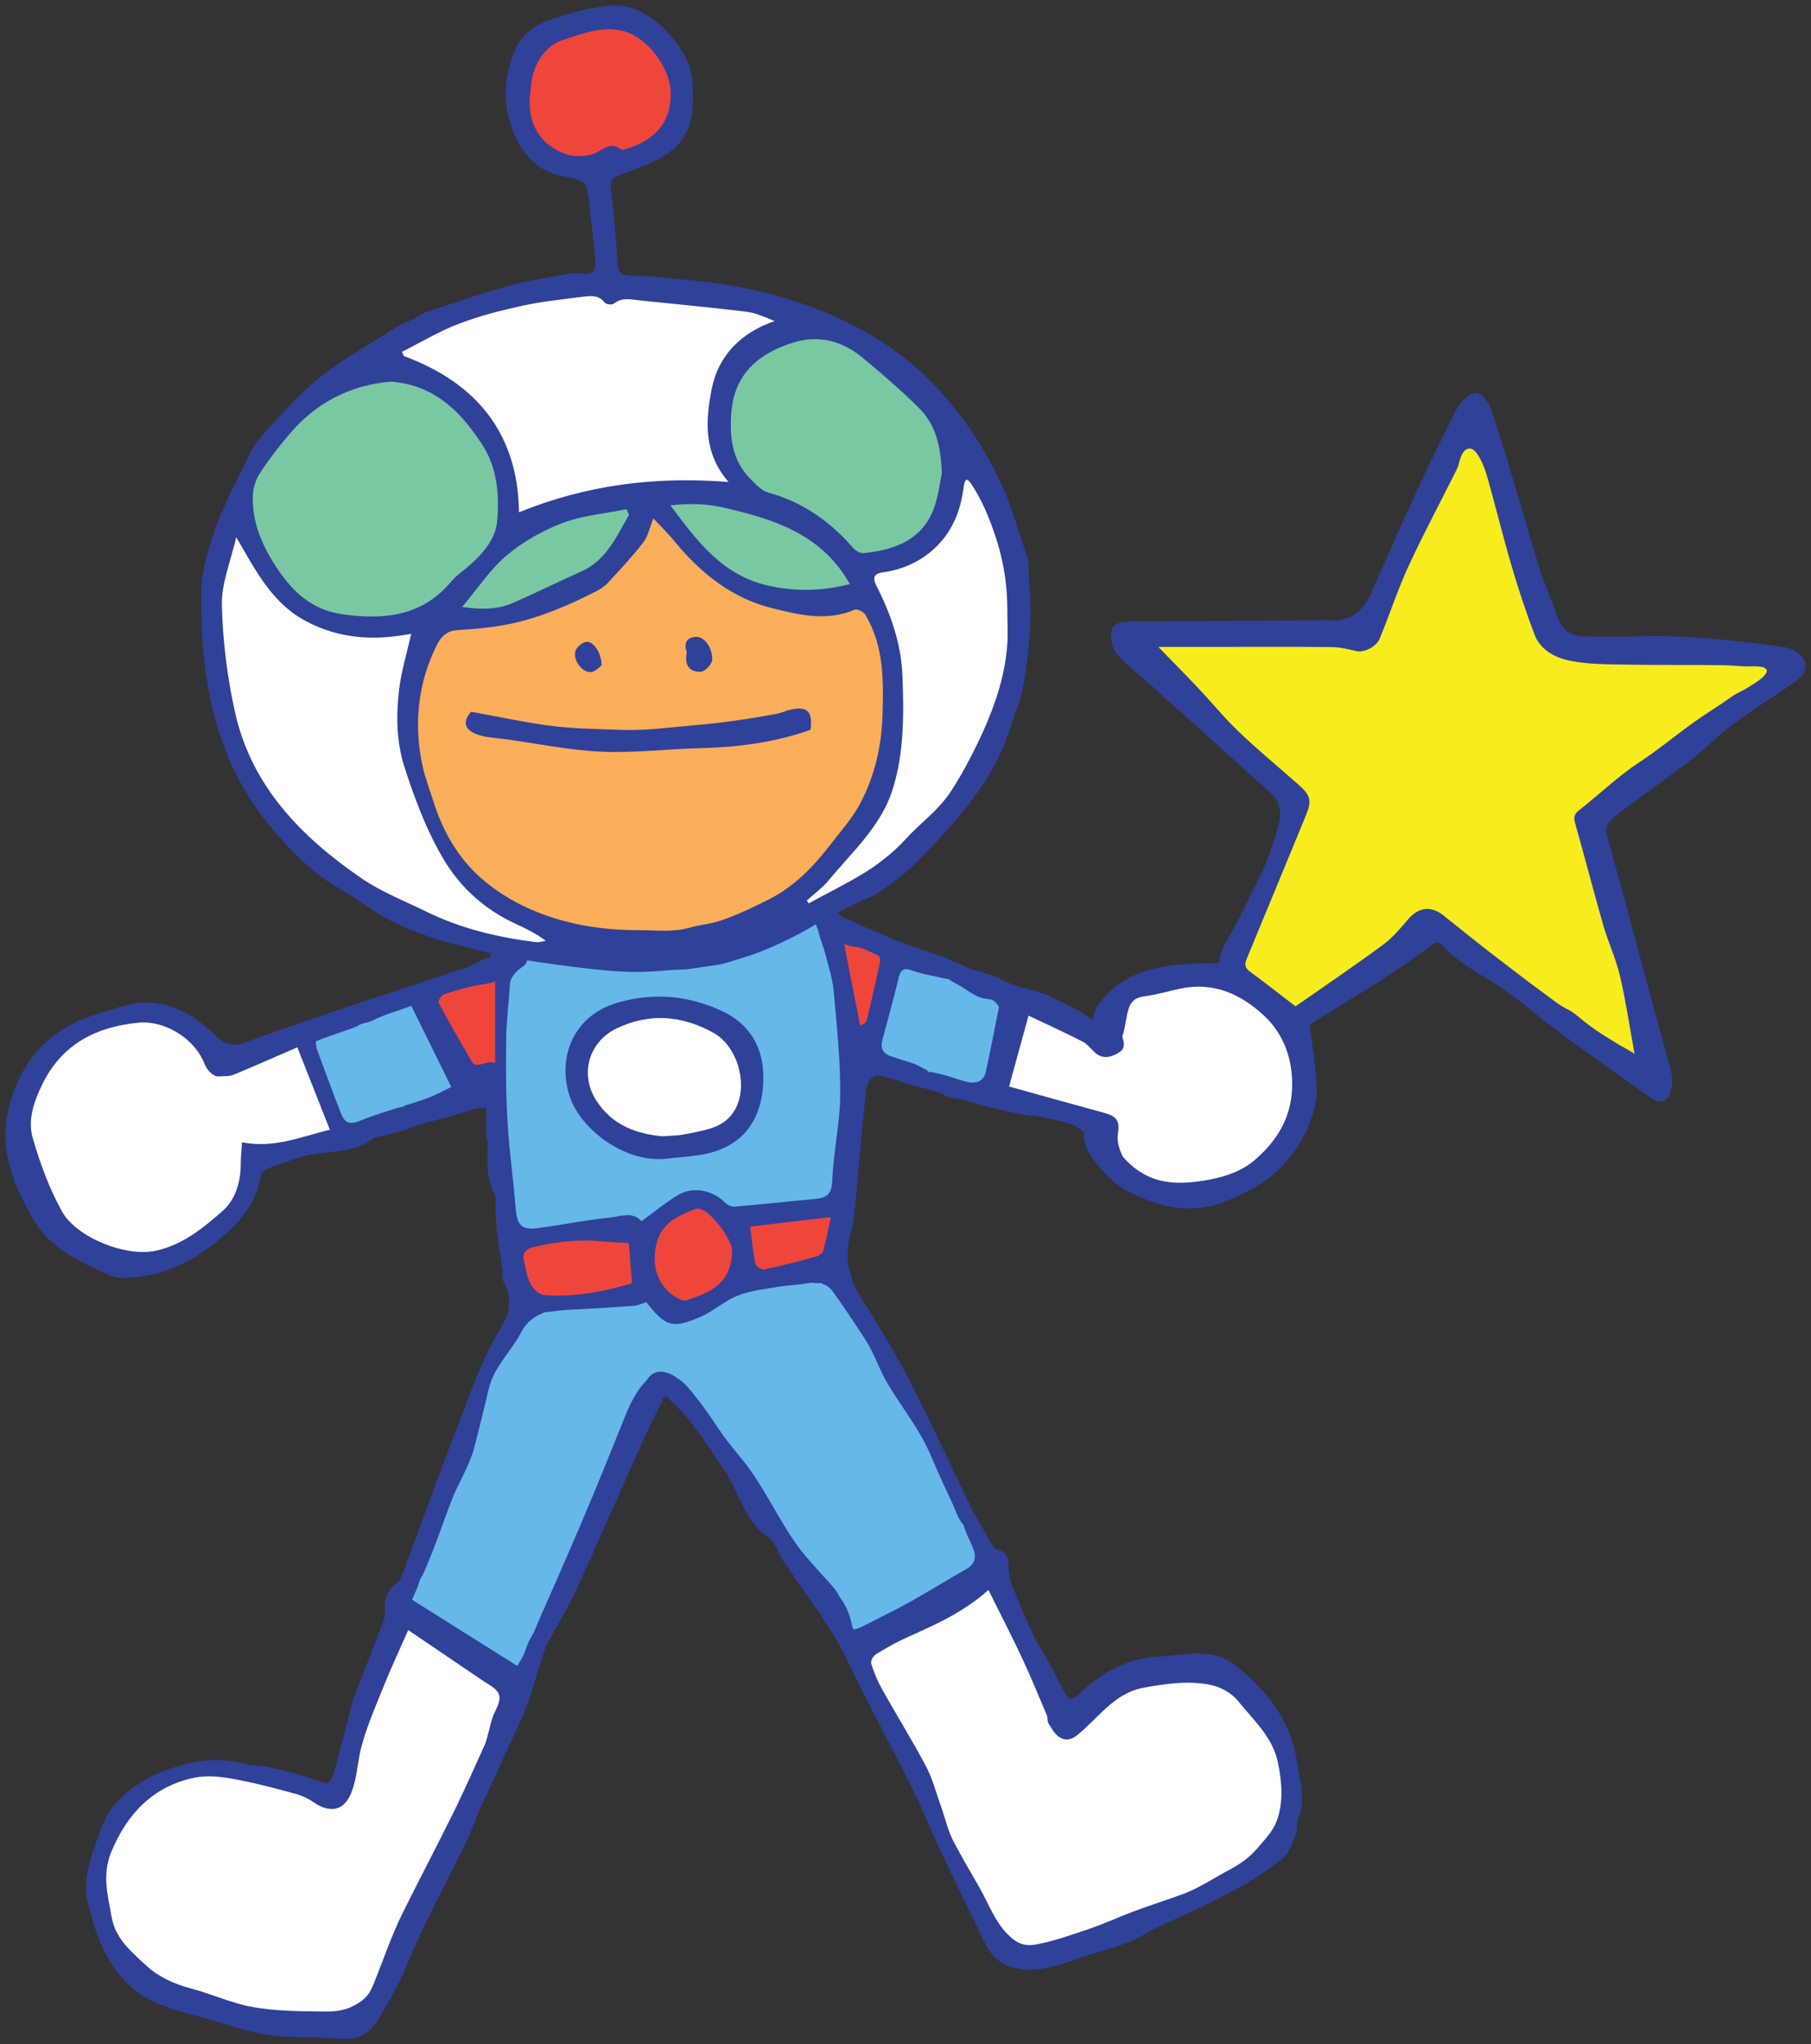 <svg xmlns="http://www.w3.org/2000/svg" xmlns:xlink="http://www.w3.org/1999/xlink" version="1.1" width="168.643" height="190.327" viewBox="-0.205 -0.317 168.643 190.327">
  <rect x="-0.205" y="-0.317" width="168.643" height="190.327" fill="#333333" stroke="none"/>
  <!-- Exported by Scratch - http://scratch.mit.edu/ -->
  <g id="space">
    <g id="jez-d">
      <g id="jez-puppet-star">
        <g id="Layer_3">
          <g id="Group">
            <g id="Shape">
              <path id="ID0.26220739632844925" fill="#65B8E7" stroke="none" stroke-width="1" d="M 46.9 89.344 L 46.3 94.988 L 46.3 106.626 L 48 118.641 L 48.251 121.861 L 60.4 128.902 L 62.7 129.157 L 63.55 129.157 L 77.1 118.413 L 78.55 112.869 L 79.35 100.034 L 77.314 86.048 L 76.097 84.429 L 70.5 86.398 L 63.7 87.946 L 54.2 88.346 L 47.65 88.295 L 46.9 89.344 "/>
              <path id="ID0.26665428234264255" fill="#EF463C" stroke="none" stroke-width="1" d="M 77.75 111.67 L 69.2 113.119 L 66.8 112.395 L 64.65 111.67 L 61.363 112.819 L 59.4 114.268 L 47.6 115.017 L 48.1 121.06 L 60.4 120.011 C 60.4 120.011 61.508 121.31 61.854 121.41 C 62.2 121.51 64.65 121.31 64.8 121.41 C 64.95 121.51 69.2 119.262 69.2 119.262 L 74.6 118.641 L 77.314 117.963 L 77.75 111.67 Z "/>
              <path id="ID0.5047541819512844" fill="#30419A" stroke="none" stroke-width="1" d="M 61.763 129.694 C 61.796 129.687 61.83 129.685 61.867 129.689 C 62.102 129.712 62.407 129.932 62.627 130.024 C 62.878 130.128 63.702 130.482 63.925 130.183 C 64.036 130.033 63.951 129.547 63.895 129.379 C 63.794 129.071 63.544 128.86 63.347 128.615 C 63.047 128.243 62.834 127.904 62.395 127.69 C 62.024 127.508 61.583 127.357 61.163 127.392 C 60.157 127.475 59.608 128.7 59.67 129.581 C 59.692 129.893 59.931 130.946 60.382 130.926 C 60.675 130.913 61.131 130.283 61.325 130.069 C 61.454 129.927 61.578 129.733 61.763 129.694 Z "/>
              <path id="ID0.7239518607966602" fill="#FFFFFF" stroke="none" stroke-width="1" d="M 65.05 94.339 L 60.75 93.839 L 56.8 94.339 C 56.8 94.339 54.25 97.036 54.25 97.086 C 54.25 97.136 53.65 101.221 53.65 101.221 L 56.1 104.378 L 60.15 105.82 L 64.2 106.226 L 67.9 104.969 L 69.764 102.63 L 69.764 99.484 L 68.65 96.637 L 65.05 94.339 Z "/>
              <path id="ID0.15256989654153585" fill="#30419A" stroke="none" stroke-width="1" d="M 67.109 93.851 C 63.917 92.334 60.631 92.072 57.304 93.032 C 53.041 94.262 51.583 98.408 52.945 102.027 C 53.96 104.724 57.708 107.832 61.616 107.585 C 63.073 107.399 64.572 107.371 65.978 106.997 C 69.508 106.058 70.955 103.24 70.874 99.735 C 70.817 97.217 69.642 95.055 67.109 93.851 Z M 68.444 102.568 C 67.979 103.695 67.105 104.388 65.98 104.736 C 65.12 105.001 64.225 105.167 63.337 105.326 C 62.821 105.418 62.286 105.413 61.487 105.471 C 59.129 105.262 56.812 104.476 55.315 102.129 C 53.761 99.69 54.609 96.68 57.221 95.427 C 60.273 93.962 63.302 94.223 66.205 95.821 C 68.368 97.014 69.388 100.28 68.444 102.568 Z "/>
            </g>
            <path id="Shape" fill="#30419A" stroke="none" stroke-width="1" d="M 79.93 95.115 C 79.838 94.244 79.74 93.373 79.638 92.499 C 79.541 91.671 79.445 90.843 79.349 90.015 C 79.3 89.596 79.251 89.176 79.202 88.757 C 79.186 88.616 79.155 87.577 79.06 87.536 C 79.073 87.542 79.085 87.547 79.097 87.552 C 78.918 87.032 78.739 86.513 78.56 85.992 C 78.467 85.721 78.403 85.391 78.266 85.139 C 78.188 84.996 78.088 84.949 77.987 84.827 C 77.807 84.608 77.782 84.294 77.501 84.143 C 77.161 83.961 76.648 84.088 76.338 84.255 C 75.686 84.609 75.575 85.37 75.863 85.982 C 76.007 86.288 76.053 86.61 76.148 86.935 C 76.288 87.419 76.493 87.882 76.616 88.371 C 76.918 89.562 77.318 90.75 77.429 91.962 C 77.721 95.175 78.057 98.401 78.037 101.618 C 78.021 104.294 77.39 106.962 77.295 109.644 C 77.246 111.005 76.634 111.223 75.581 111.319 C 73.119 111.544 70.661 111.819 68.197 112.022 C 67.892 112.046 67.484 111.826 67.253 111.592 C 66.148 110.48 64.297 110.115 62.918 110.947 C 61.778 111.635 60.744 112.499 59.521 113.388 C 58.745 112.429 57.562 112.947 56.536 113.047 C 54.296 113.267 52.081 113.732 49.847 114.025 C 48.359 114.219 47.942 113.729 47.818 112.202 C 47.6 109.506 47.214 106.822 47.055 104.123 C 46.903 101.547 46.897 98.959 46.933 96.378 C 46.956 94.677 47.181 92.979 47.285 91.277 C 47.314 90.808 47.656 90.379 47.976 90.063 C 48.302 89.74 48.799 89.592 48.875 89.115 C 48.9 88.962 48.88 88.717 48.833 88.568 C 48.686 88.093 48.218 87.72 47.766 87.571 C 47.392 87.447 46.751 87.409 46.38 87.6 C 46.082 87.753 45.809 88.051 45.627 88.326 C 45.409 88.657 45.464 88.962 45.388 89.329 C 45.33 89.61 45.319 89.897 45.281 90.181 C 45.208 90.724 45.139 91.274 45.124 91.822 C 45.112 92.3 44.979 92.728 44.999 93.214 C 45.086 95.268 45.392 97.311 45.154 99.364 C 45.094 99.886 45.125 100.422 45.106 100.947 C 45.078 101.715 45.082 102.492 45.075 103.26 C 45.071 103.661 45.075 104.063 45.075 104.464 C 45.075 104.741 45.022 105.025 45.053 105.301 C 45.075 105.505 45.17 105.671 45.191 105.874 C 45.251 106.435 45.179 107.027 45.179 107.589 C 45.178 108.714 45.289 109.853 45.861 110.848 C 46.059 111.192 45.91 111.733 45.933 112.182 C 45.97 112.897 45.981 113.618 46.069 114.328 C 46.217 115.519 46.424 116.701 46.588 117.89 C 46.639 118.26 46.495 118.719 46.667 118.999 C 46.946 119.454 47.135 119.961 47.195 120.492 C 47.233 120.83 47.138 121.205 47.392 121.472 C 47.769 121.867 48.536 121.958 49.054 121.959 C 50.344 121.963 51.588 121.672 52.88 121.615 C 54.867 121.528 56.853 121.394 58.837 121.25 C 59.2 121.223 59.551 121.049 59.983 120.92 C 61.802 123.223 62.416 123.428 65.108 122.242 C 66.298 121.718 67.306 120.764 68.509 120.295 C 69.703 119.83 71.033 119.697 72.314 119.476 C 73.112 119.338 73.927 119.329 74.726 119.2 C 75.072 119.145 75.308 119.072 75.655 119.123 C 76.039 119.179 76.422 119.163 76.808 119.162 C 77.394 119.161 77.882 119.01 78.355 118.629 C 78.667 118.378 78.874 118.194 78.823 117.819 C 78.684 116.789 78.683 115.798 78.943 114.776 C 79.155 113.942 79.315 113.086 79.399 112.23 C 79.442 111.778 79.486 111.325 79.527 110.873 C 79.717 108.818 79.89 106.761 80.086 104.705 C 80.183 103.678 80.303 102.652 80.399 101.625 C 80.434 101.258 80.327 100.919 80.316 100.55 C 80.301 100.053 80.274 99.556 80.256 99.059 C 80.234 98.438 80.195 97.84 80.139 97.223 C 80.073 96.519 80.003 95.817 79.93 95.115 Z M 50.468 120.258 C 50.011 120.224 49.445 119.677 49.205 119.223 C 48.862 118.576 48.761 117.798 48.58 117.07 C 48.409 116.382 48.763 115.952 49.384 115.807 C 51.497 115.311 53.634 115.039 55.814 115.251 C 56.704 115.338 57.601 115.363 58.341 115.408 C 58.457 116.787 58.554 117.924 58.657 119.148 C 55.992 119.943 53.27 120.465 50.468 120.258 Z M 63.677 120.747 C 63.42 120.827 63.026 120.626 62.75 120.463 C 61.01 119.438 60.425 117.429 60.931 115.455 C 61.438 113.476 62.965 112.872 64.549 112.232 C 64.702 112.17 64.925 112.216 65.097 112.271 C 66.098 112.591 67.993 115.147 67.977 116.133 C 67.897 119.015 66.253 119.949 63.677 120.747 Z M 76.463 116.106 C 76.4 116.336 76.08 116.59 75.83 116.658 C 74.209 117.1 72.58 117.526 70.935 117.87 C 70.703 117.92 70.177 117.537 70.123 117.283 C 69.908 116.266 69.824 115.221 69.654 113.879 C 72.122 113.589 74.616 113.295 77.162 112.997 C 76.933 114.055 76.738 115.093 76.463 116.106 Z "/>
          </g>
          <g id="Group">
            <path id="Shape" fill="#EF463C" stroke="none" stroke-width="1" d="M 80.404 97.761 L 82.815 88.583 L 78.263 86.865 L 80.404 97.761 "/>
            <path id="Shape" fill="#65B8E7" stroke="none" stroke-width="1" d="M 83.849 88.354 L 81.049 98.386 C 81.049 98.386 83.65 99.685 83.849 99.685 C 84.049 99.685 86.599 100.034 86.599 100.034 L 88.452 99.985 L 89.899 98.686 L 90.893 96.588 L 91.349 93.84 L 90.893 91.893 L 88.499 89.847 L 83.849 88.354 Z "/>
            <path id="Shape" fill="#30419A" stroke="none" stroke-width="1" d="M 81.571 88.641 C 81.701 88.705 81.784 89.056 81.744 89.244 C 81.486 90.446 81.22 91.647 80.942 92.845 C 80.826 93.344 80.714 93.845 80.588 94.342 C 80.519 94.614 80.462 94.868 80.206 95.018 C 79.953 95.166 79.637 95.171 79.376 95.319 C 79.138 95.455 78.941 95.651 78.789 95.879 C 78.155 96.83 78.225 98.22 78.499 99.279 C 78.659 99.898 79.379 101.702 80.348 101.1 C 80.528 100.987 80.534 100.765 80.613 100.588 C 80.897 99.952 81.331 99.714 82.011 99.885 C 82.444 99.994 82.874 100.127 83.302 100.242 C 83.72 100.355 84.088 100.595 84.516 100.655 C 85.154 100.746 86.423 101.453 86.891 100.625 C 87.041 100.36 87.055 99.889 86.83 99.659 C 86.558 99.382 86.153 99.342 85.82 99.174 C 85.475 99 85.183 98.797 84.804 98.68 C 84.126 98.471 83.45 98.259 82.778 98.031 C 81.998 97.766 81.753 97.259 81.974 96.454 C 82.511 94.507 83.032 92.556 83.511 90.594 C 83.662 89.975 84.017 89.785 84.611 89.995 C 85.367 90.263 86.139 90.458 86.93 90.593 C 87.362 90.666 87.847 90.858 88.287 90.818 C 88.985 90.754 88.993 89.978 88.701 89.499 C 88.252 88.759 87.104 88.637 86.363 88.355 C 85.178 87.904 83.957 87.541 82.789 87.053 C 81.847 86.66 80.913 86.244 79.982 85.825 C 79.503 85.608 79.02 85.4 78.545 85.174 C 78.064 84.945 77.874 84.936 77.525 85.398 C 77.253 85.757 77.257 86.199 77.447 86.609 C 77.755 87.274 78.434 87.656 79.133 87.789 C 79.542 87.867 79.851 87.873 80.243 88.041 C 80.691 88.232 81.136 88.428 81.571 88.641 Z "/>
          </g>
          <g id="Group">
            <path id="Shape" fill="#EF463C" stroke="none" stroke-width="1" d="M 45.316 89.851 L 39.075 92.034 L 44.033 100.538 L 45.9 100.038 L 45.9 89.851 L 45.316 89.851 "/>
            <path id="Shape" fill="#65B8E7" stroke="none" stroke-width="1" d="M 38.299 92.317 L 43.168 101.588 L 41.749 102.637 L 39.569 103.509 L 37.75 103.735 L 36.071 103.059 L 34.449 102.286 C 34.449 102.286 33.049 99.14 33.049 98.99 C 33.049 98.84 32.499 97.282 32.499 96.862 C 32.499 96.443 32.799 94.595 32.799 94.595 L 38.299 92.317 Z "/>
            <path id="Shape" fill="#30419A" stroke="none" stroke-width="1" d="M 44.453 98.796 C 44.167 98.839 43.912 98.813 43.773 98.578 C 42.692 96.747 41.636 94.901 40.634 93.027 C 40.561 92.89 40.909 92.338 41.155 92.253 C 41.899 91.999 42.654 91.778 43.416 91.583 C 44.022 91.428 44.595 91.359 45.204 91.254 C 46.191 91.084 47.137 90.513 47.123 89.403 C 47.117 88.818 46.847 88.746 46.317 88.75 C 45.722 88.756 45.161 88.816 44.633 89.084 C 44.156 89.327 43.696 89.598 43.187 89.77 C 41.23 90.433 39.266 91.078 37.303 91.725 C 36.321 92.048 35.34 92.372 34.359 92.698 C 33.947 92.836 33.48 92.927 33.084 93.092 C 32.802 93.209 32.529 93.505 32.333 93.734 C 32.137 93.963 31.864 94.344 32.115 94.631 C 32.606 95.194 33.92 94.984 34.472 94.701 C 35.601 94.125 36.909 93.775 38.097 93.331 C 39.374 95.921 40.559 98.324 41.821 100.885 C 41.002 101.266 40.234 101.708 39.412 101.992 C 38.852 102.186 38.288 102.367 37.724 102.544 C 37.265 102.688 36.81 102.776 36.436 103.088 C 35.966 103.48 35.248 104.419 36.095 104.828 C 36.377 104.963 36.765 104.976 37.071 104.975 C 37.483 104.973 37.691 104.818 38.05 104.671 C 39.19 104.206 40.49 103.974 41.674 103.631 C 42.374 103.428 43.066 103.231 43.745 102.98 C 44.378 102.746 45.134 102.895 45.796 102.68 C 46.283 102.521 46.399 102.019 46.355 101.562 C 46.332 101.319 46.212 101.126 46.161 100.907 C 46.091 100.606 46.311 100.364 46.325 100.063 C 46.354 99.475 46.341 98.748 45.643 98.582 C 45.36 98.515 44.873 98.731 44.453 98.796 Z "/>
          </g>
          <g id="Group">
            <path id="Shape" fill="#65B8E7" stroke="none" stroke-width="1" d="M 32.015 104.978 L 27.897 96.347 L 29.956 95.199 L 32.287 94.772 L 34.612 95.199 C 34.612 95.199 36.475 98.219 36.525 98.369 C 36.575 98.518 37.37 100.854 37.42 101.066 C 37.471 101.278 37.42 103.351 37.42 103.351 L 34.648 104.687 L 32.015 104.978 Z "/>
            <path id="Shape" fill="#FFFFFF" stroke="none" stroke-width="1" d="M 27.625 96.097 L 22.475 97.87 C 22.475 97.87 21.025 97.941 20.95 98.031 C 20.875 98.12 19 96.696 19 96.696 L 14.875 94.324 L 11.65 94.324 C 11.65 94.324 6.825 96.237 6.725 96.18 C 6.626 96.123 3 100.218 3 100.218 L 1.7 106.811 L 4.275 112.83 L 8.65 116.451 L 13.325 117 L 18.175 115.477 L 22.075 111.931 L 23.575 107.685 L 31.525 105.338 L 28.275 96.247 L 27.625 96.097 Z "/>
            <path id="Shape" fill="#30419A" stroke="none" stroke-width="1" d="M 33.226 104.06 C 32.2 104.473 31.824 104.045 31.535 103.313 C 30.754 101.333 30.031 99.331 29.296 97.334 C 29.223 97.135 29.231 96.906 29.197 96.661 C 29.184 96.569 31.631 95.751 31.868 95.662 C 32.293 95.504 32.789 95.384 33.175 95.148 C 33.482 94.959 33.805 94.924 34.129 94.766 C 34.472 94.599 34.687 94.394 34.699 93.996 C 34.71 93.636 34.536 93.187 34.169 93.122 C 34.137 93.117 34.105 93.112 34.072 93.109 C 33.116 92.995 32.219 93.419 31.333 93.716 C 30.36 94.042 29.388 94.368 28.417 94.698 C 26.474 95.357 24.536 96.029 22.612 96.737 C 21.479 97.153 20.792 96.957 19.932 96.134 C 18.39 94.659 16.676 93.441 14.428 93.083 C 12.475 92.771 10.801 93.501 9.04 94.02 C 4.413 95.384 1.631 98.395 0.552 103.114 C -0.307 106.868 1.123 110.083 2.848 113.138 C 4.408 115.901 7.294 117.21 10.097 118.44 C 10.648 118.682 11.356 118.669 11.983 118.627 C 15.23 118.415 17.969 117.011 20.398 114.924 C 22.198 113.379 23.689 111.642 24.066 109.176 C 24.105 108.918 24.418 108.598 24.679 108.495 C 25.719 108.084 26.781 107.722 27.85 107.386 C 30.072 106.687 32.632 107.269 34.608 105.614 C 34.682 105.553 34.831 105.589 34.939 105.559 C 36.191 105.205 38.471 104.95 38.803 103.371 C 38.894 102.938 38.669 102.824 38.282 102.731 C 37.547 102.552 36.741 102.851 36.071 103.064 C 35.113 103.366 34.16 103.684 33.226 104.06 Z M 22.332 106.032 C 22.286 106.769 22.211 107.432 22.211 108.095 C 22.211 109.751 21.686 111.404 20.554 112.394 C 18.754 113.969 16.888 115.545 14.351 116.117 C 11.522 116.756 6.887 114.889 5.548 112.44 C 4.378 110.303 3.504 107.956 2.836 105.606 C 2.362 103.939 2.959 102.216 3.731 100.637 C 5.552 96.915 8.698 95.287 12.67 94.897 C 15.136 94.656 17.917 96.356 18.833 98.713 C 19.009 99.166 19.418 99.699 19.9 99.866 C 20.106 99.937 20.442 99.87 20.661 99.871 C 20.946 99.873 21.242 99.869 21.509 99.759 C 23.461 98.949 25.393 98.094 27.482 97.188 C 28.544 99.875 29.503 102.306 30.512 104.862 C 27.827 105.499 25.363 106.623 22.332 106.032 Z "/>
          </g>
          <g id="Group">
            <path id="Shape" fill="#65B8E7" stroke="none" stroke-width="1" d="M 91.95 101.227 L 94.313 93.126 L 91.613 92.035 L 88.884 90.537 L 86.659 91.81 C 86.659 91.81 85.125 94.283 85.088 94.47 C 85.051 94.658 84.675 96.98 84.713 97.092 C 84.751 97.205 86.6 100.04 86.6 100.04 L 90.301 101.227 L 91.95 101.227 Z "/>
            <path id="Shape" fill="#30419A" stroke="none" stroke-width="1" d="M 113.398 90.563 C 113.065 90.474 112.727 90.392 112.394 90.33 C 112.184 90.302 111.973 90.273 111.758 90.243 C 111.611 90.231 111.466 90.223 111.324 90.224 C 111.346 90.235 111.368 90.246 111.391 90.257 C 112.096 90.357 112.799 90.517 113.488 90.7 C 113.453 90.657 113.425 90.611 113.398 90.563 Z "/>
          </g>
          <g id="Group">
            <path id="Shape" fill="#65B8E7" stroke="none" stroke-width="1" d="M 60.001 129.145 L 59.401 125.495 C 59.401 125.495 55.2 123.035 54.95 122.942 C 54.701 122.848 48.586 122.182 48.586 122.182 L 46.3 124.596 C 46.3 124.596 43.184 132.888 43.167 133.037 C 43.15 133.187 38.5 145.873 38.5 145.873 L 38.05 149.12 L 40.5 151.168 L 47.123 155.164 L 49.103 154.814 L 54.2 143.876 L 59.3 132.238 L 60.001 129.145 Z "/>
            <path id="Shape" fill="#30419A" stroke="none" stroke-width="1" d="M 40.118 144.022 C 40.76 142.395 41.302 140.73 41.949 139.105 C 42.329 138.151 42.849 137.253 43.27 136.315 C 43.532 135.732 43.78 135.133 43.94 134.519 C 44.422 132.68 44.871 130.833 45.307 128.983 C 45.791 126.935 47.382 125.528 48.31 123.75 C 48.683 123.034 49.242 122.443 49.981 122.103 C 50.277 121.966 50.804 121.791 50.599 121.362 C 50.441 121.034 49.928 120.9 49.615 120.799 C 49.106 120.633 48.59 120.505 48.054 120.567 C 47.838 120.593 47.587 120.653 47.403 120.773 C 47.147 120.94 47.205 121.089 47.18 121.362 C 47.118 122.058 46.786 122.75 46.423 123.335 C 44.609 126.264 43.562 129.516 42.325 132.683 C 40.831 136.504 39.45 140.367 38.023 144.213 C 37.775 144.88 36.842 146.922 37.948 147.375 C 38.235 147.494 38.526 147.419 38.707 147.172 C 38.851 146.976 38.899 146.719 39.028 146.521 C 39.178 146.292 39.292 146.036 39.404 145.77 C 39.649 145.189 39.887 144.608 40.118 144.022 Z "/>
            <path id="Shape" fill="#30419A" stroke="none" stroke-width="1" d="M 58.084 131.335 C 56.734 134.714 55.371 138.088 53.945 141.435 C 53.896 141.549 53.848 141.663 53.799 141.777 C 52.987 143.679 52.161 145.574 51.33 147.467 C 50.914 148.413 50.497 149.358 50.08 150.304 C 49.896 150.72 49.726 151.143 49.543 151.56 C 49.402 151.877 49.195 152.16 49.133 152.511 C 49.077 152.834 49.072 153.295 49.372 153.478 C 50.306 154.045 51.109 152.072 51.396 151.54 C 52.004 150.417 52.702 149.34 53.234 148.177 C 55.517 143.195 57.714 138.174 59.962 133.176 C 60.413 132.174 60.922 131.2 61.402 130.212 C 61.694 129.611 62.15 128.691 61.583 128.111 C 60.176 126.67 58.445 130.428 58.084 131.335 Z "/>
          </g>
          <g id="Group">
            <path id="Shape" fill="#65B8E7" stroke="none" stroke-width="1" d="M 83.099 126.59 L 78.5 120.247 L 77.051 118.898 L 74.951 119.448 C 74.951 119.448 72.6 119.798 72.35 119.997 C 72.101 120.197 68.201 122.608 68.201 122.608 L 63.979 126.59 C 63.979 126.59 63.051 128.535 63.301 128.838 C 63.55 129.141 65.15 132.084 65.15 132.084 L 77.051 149.166 C 77.051 149.166 78.651 151.464 78.851 151.664 C 79.051 151.863 81.048 151.864 81.049 151.914 C 81.05 151.963 86.45 149.616 86.45 149.616 L 90.65 146.769 L 91.349 144.777 L 90.589 142.007 L 83.099 126.59 Z "/>
            <path id="Shape" fill="#30419A" stroke="none" stroke-width="1" d="M 77.331 119.9 C 78.375 121.336 79.349 122.82 80.32 124.306 C 81.237 125.708 81.668 127.212 82.529 128.634 C 83.881 130.868 85.462 132.784 86.485 135.213 C 87.112 136.702 87.788 138.17 88.473 139.632 C 88.762 140.248 88.999 141.081 89.461 141.584 C 89.739 141.884 90.434 142.314 90.769 141.857 C 91.116 141.384 90.644 141.085 90.496 140.658 C 90.32 140.152 90.07 139.691 89.83 139.204 C 88.078 135.642 86.463 132.01 84.635 128.488 C 83.224 125.771 81.651 123.128 80.003 120.545 C 79.731 120.118 79.488 119.673 79.289 119.208 C 79.094 118.751 79.024 118.256 78.846 117.8 C 78.492 116.893 77.108 117.274 76.519 117.665 C 76.129 117.924 75.989 118.588 76.187 119.01 C 76.294 119.237 76.48 119.23 76.693 119.343 C 76.944 119.476 77.163 119.67 77.331 119.9 Z "/>
            <path id="Shape" fill="#30419A" stroke="none" stroke-width="1" d="M 74.098 143.651 C 72.261 141.122 70.997 138.194 69.069 135.762 C 68.354 134.862 67.591 133.993 66.944 133.042 C 66.21 131.962 65.493 130.869 64.676 129.85 C 64.026 129.038 63.164 127.793 62.027 127.724 C 61.709 127.704 61.435 127.946 61.377 128.262 C 61.313 128.61 61.478 129.035 61.654 129.33 C 62.019 129.946 62.614 130.39 63.098 130.909 C 63.646 131.495 64.153 132.118 64.633 132.76 C 65.573 134.017 66.41 135.345 67.291 136.643 C 68.523 138.457 69.002 140.722 70.658 142.278 C 71.013 142.612 71.502 142.833 71.777 143.216 C 72.158 143.745 72.336 144.417 72.702 144.959 C 73.52 146.172 74.369 147.367 75.206 148.569 C 75.791 149.41 76.219 150.383 77.425 150.194 C 77.86 150.125 78.068 149.764 78.145 149.343 C 78.343 148.257 77.099 147.14 76.458 146.413 C 75.656 145.507 74.812 144.633 74.098 143.651 Z "/>
          </g>
          <g id="Group">
            <path id="Shape" fill="#65B8E7" stroke="none" stroke-width="1" d="M 79.875 152.387 L 92.1 145.868 C 92.1 145.868 89.55 142.947 87.3 141.223 C 85.05 139.5 80.539 144.801 80.539 144.801 L 79.05 147.45 L 79.05 151.938 L 79.875 152.387 Z "/>
            <path id="Shape" fill="#FFFFFF" stroke="none" stroke-width="1" d="M 111.525 155.184 L 105.375 155.832 L 99.6 160.178 L 92.1 146.633 L 79.05 152.986 L 85.646 165.872 L 91.349 178.085 C 91.349 178.085 92.625 182.58 96.45 182.055 C 100.275 181.531 110.025 177.185 110.025 177.185 L 117.3 172.99 L 120.525 166.472 L 118.725 161.404 L 116.25 157.556 L 111.525 155.184 Z "/>
            <path id="Shape" fill="#30419A" stroke="none" stroke-width="1" d="M 120.577 163.757 C 120.247 161.433 119.228 159.282 117.697 157.476 C 116.764 156.377 115.7 155.329 114.52 154.51 C 112.431 153.058 110.054 153.799 107.758 153.908 C 104.708 154.052 102.291 155.434 100.172 157.48 C 99.639 157.995 99.299 157.939 98.966 157.302 C 98.309 156.045 97.639 154.793 96.959 153.548 C 96.653 152.988 96.259 152.472 95.999 151.893 C 95.312 150.369 94.667 148.826 94.033 147.279 C 93.885 146.919 93.829 146.519 93.755 146.132 C 93.595 145.288 93.991 144.17 92.614 143.937 C 92.438 143.906 92.262 143.656 92.156 143.469 C 91.796 142.827 91.43 142.188 91.069 141.546 C 90.775 141.02 90.471 140.399 89.951 140.053 C 89.746 139.917 89.373 139.544 89.144 139.896 C 88.843 140.36 89.365 141.189 89.503 141.63 C 89.71 142.297 90.001 142.911 90.292 143.547 C 90.681 144.396 90.801 145.182 89.789 145.755 C 88.014 146.763 86.282 147.848 84.5 148.841 C 83.059 149.643 81.571 150.36 80.099 151.108 C 79.866 151.226 79.613 151.306 79.385 151.396 C 79.298 151.329 79.198 151.292 79.188 151.238 C 78.962 150.045 78.38 148.222 77.09 147.786 C 76.828 147.697 76.309 147.626 76.091 147.854 C 75.875 148.08 75.971 148.596 75.973 148.887 C 75.981 150.026 76.814 150.94 77.387 151.858 C 78.394 153.468 79.142 155.238 80.01 156.934 C 81.635 160.111 83.296 163.269 84.879 166.466 C 85.744 168.212 86.454 170.036 87.286 171.798 C 88.679 174.752 90.107 177.688 91.534 180.624 C 93.149 183.95 96.956 183.251 99.886 182.128 C 101.958 181.334 104.342 180.944 106.268 179.832 C 107.951 178.863 109.704 178.168 111.457 177.322 C 114.13 176.034 117.073 174.548 119.335 172.602 C 119.923 172.094 120.178 171.164 120.486 170.386 C 120.644 169.986 120.48 169.456 120.652 169.068 C 121.442 167.279 120.821 165.487 120.577 163.757 Z M 118.685 169.216 C 118.331 170.179 117.531 171.003 116.836 171.809 C 116.083 172.682 115.182 173.285 114.175 173.819 C 112.802 174.548 111.355 175.517 109.899 176.042 C 108.386 176.588 106.83 177.089 105.304 177.656 C 103.945 178.161 102.617 178.794 101.242 179.253 C 99.623 179.793 97.961 180.409 96.278 180.713 C 95.062 180.932 94.385 180.54 93.538 179.671 C 92.435 178.538 91.832 176.873 91.054 175.508 C 90.227 174.056 89.373 172.618 88.597 171.137 C 88.055 170.103 87.802 168.917 87.404 167.806 C 86.963 166.575 86.638 165.281 86.032 164.137 C 84.742 161.703 83.282 159.357 81.935 156.952 C 81.517 156.204 81.184 155.395 80.922 154.579 C 80.849 154.351 81.087 153.868 81.32 153.724 C 82.247 153.148 83.203 152.602 84.196 152.153 C 86.796 150.979 89.422 149.863 91.839 147.713 C 92.928 149.905 93.979 151.93 94.947 153.994 C 95.77 155.75 96.505 157.55 97.261 159.337 C 97.37 159.593 97.307 159.937 97.449 160.162 C 97.744 160.629 98.043 161.179 98.49 161.441 C 98.951 161.71 99.452 161.738 100.08 161.242 C 102.079 159.665 103.513 157.306 106.32 156.804 C 108.425 156.428 110.533 156.109 112.62 156.57 C 113.518 156.769 114.515 157.335 115.082 158.042 C 116.502 159.815 118.309 161.396 118.795 163.761 C 119.167 165.574 119.332 167.46 118.685 169.216 Z "/>
          </g>
          <g id="Group">
            <path id="Shape" fill="#65B8E7" stroke="none" stroke-width="1" d="M 47.251 155.537 L 37.001 149.094 L 39.151 146.996 L 41.101 145.198 C 41.101 145.198 44.741 145.698 44.996 145.848 C 45.251 145.998 47.101 147.164 47.251 147.405 C 47.401 147.647 48.751 149.993 48.751 149.993 L 49.133 152.486 L 48.851 155.139 L 48.151 155.787 L 47.251 155.537 Z "/>
            <path id="Shape" fill="#FFFFFF" stroke="none" stroke-width="1" d="M 47.751 156.485 L 37.001 149.892 L 31.251 166.175 L 30.501 166.625 L 20.101 164.377 C 20.101 164.377 15.601 164.577 12.901 166.625 C 10.201 168.673 9.101 171.919 8.801 172.918 C 8.501 173.917 8.099 179.261 11.351 182.758 C 14.603 186.255 25.451 187.902 26.752 187.952 C 28.052 188.002 32.852 187.952 33.902 187.053 C 34.952 186.154 38.302 179.611 38.302 179.611 L 43.067 170.271 L 46.901 161.359 C 46.901 161.359 49.051 157.883 47.751 156.485 Z "/>
            <path id="Shape" fill="#30419A" stroke="none" stroke-width="1" d="M 48.576 153.688 C 48.412 154.061 48.181 154.404 47.969 154.781 C 44.753 152.761 41.592 150.775 38.177 148.629 C 38.152 148.614 38.608 147.617 38.647 147.526 C 38.782 147.21 38.833 146.961 38.881 146.628 C 38.954 146.129 39.239 145.28 38.753 144.889 C 37.948 144.241 37.298 146.139 37.13 146.583 C 36.973 146.997 36.422 147.246 36.14 147.635 C 35.904 147.962 35.714 148.366 35.647 148.76 C 35.557 149.293 35.749 149.9 35.572 150.385 C 34.654 152.887 33.654 155.358 32.691 157.843 C 32.597 158.085 32.564 158.353 32.498 158.605 C 31.975 160.603 31.504 162.617 30.91 164.594 C 30.506 165.937 30.401 165.844 29.052 165.352 C 27.69 164.854 26.259 164.535 24.843 164.202 C 24.152 164.04 23.405 164.101 22.72 163.922 C 20.981 163.468 19.25 163.419 17.503 163.823 C 14.628 164.486 12.039 165.684 10.187 168.064 C 9.649 168.755 9.317 169.638 9.013 170.476 C 8.245 172.594 7.412 174.727 8.018 177.042 C 8.788 179.989 9.681 182.48 11.941 184.61 C 14.002 186.551 17.308 187.083 19.937 187.876 C 21.617 188.384 23.309 188.958 25.037 189.172 C 27.237 189.446 29.486 189.307 31.7 189.495 C 33.309 189.633 34.328 188.858 35.052 187.642 C 36.006 186.041 36.952 184.408 37.657 182.688 C 39.258 178.788 41.29 175.106 43.135 171.329 C 43.656 170.264 44.031 169.129 44.522 168.049 C 45.716 165.414 46.949 162.799 48.145 160.167 C 48.502 159.382 48.821 158.579 49.099 157.764 C 49.484 156.635 49.793 155.483 50.172 154.353 C 50.339 153.852 50.513 153.371 50.637 152.862 C 50.735 152.455 50.926 151.955 50.699 151.553 C 50.408 151.038 49.851 151.574 49.552 151.793 C 49.052 152.16 48.828 153.114 48.576 153.688 Z M 45.881 159.062 C 45.529 159.774 45.405 160.598 45.176 161.371 C 45.101 161.62 45.046 161.879 44.938 162.114 C 44.015 164.142 43.127 166.186 42.143 168.182 C 40.553 171.408 38.876 174.592 37.277 177.815 C 36.276 179.835 35.555 181.973 34.719 184.062 C 34.333 185.026 34.12 185.556 33.202 186.148 C 31.739 187.092 30.542 186.962 28.911 186.945 C 27.055 186.925 25.19 186.865 23.357 186.546 C 21.424 186.209 19.501 185.317 17.581 184.812 C 16.064 184.414 14.566 183.743 13.414 182.678 C 12.028 181.397 10.554 180.16 10.211 178.257 C 9.82 176.09 9.277 174.208 10.174 172.059 C 11.639 168.55 14.044 165.995 17.871 165.191 C 19.076 164.938 20.426 165.094 21.661 165.325 C 23.194 165.61 24.709 165.982 26.212 166.394 C 26.933 166.592 27.698 166.746 28.364 167.092 C 28.919 167.379 29.377 167.799 29.987 167.983 C 32.824 168.843 32.932 164.656 33.317 162.87 C 33.751 160.852 34.704 158.732 35.467 156.811 C 36.154 155.081 36.952 153.396 37.811 151.444 C 40 152.93 42.109 154.362 44.218 155.791 C 44.53 156.002 44.837 156.218 45.159 156.41 C 46.487 157.201 46.57 157.675 45.881 159.062 Z "/>
          </g>
          <path id="Shape" fill="#FFFFFF" stroke="none" stroke-width="1" d="M 109.101 90.706 L 105.001 92.103 C 105.001 92.103 103.501 94.800 103.501 94.950 C 103.501 95.100 102.451 95.888 102.451 95.888 C 102.451 95.888 95.251 93.163 94.951 93.132 C 94.651 93.102 92.551 101.792 92.701 101.842 C 92.851 101.893 102.251 104.540 102.251 104.540 L 103.951 108.935 L 108.551 110.484 L 114.301 110.084 L 119.501 106.804 L 121.701 100.045 C 121.701 100.045 120.301 96.175 120.351 95.887 C 120.401 95.599 116.151 91.552 116.151 91.552 L 109.101 90.706 Z "/>
          <path id="Shape" fill="#F7EC1E" stroke="none" stroke-width="1" d="M 126.792 58.663 L 105.150 58.967 L 120.124 74.240 L 119.550 77.394 L 114.750 90.174 L 120.124 94.925 L 133.050 86.159 L 153.975 100.595 L 148.125 76.420 L 166.200 61.660 L 164.323 61.136 L 145.875 59.862 L 142.575 54.393 L 137.025 38.435 L 126.792 58.663 "/>
          <g id="Group">
            <path id="Shape" fill="#FFFFFF" stroke="none" stroke-width="1" d="M 60.75 87.808 L 53.65 88.353 L 47.6 87.808 L 43.725 87.158 L 36.45 84.066 L 27.898 78.218 L 22.425 70.426 L 20.325 63.608 L 19.559 53.943 L 21.825 47.2 L 23.775 42.405 L 28.125 37.236 L 35.85 32.066 L 43.167 28.695 L 49.2 27.047 L 58.275 26.222 L 68.55 27.646 L 79.875 31.392 L 86.7 37.011 L 91.349 44.079 L 94.313 50.647 L 94.725 55.966 L 93.825 63.533 L 91.349 70.501 L 87.825 75.745 L 83.099 80.39 L 74.85 85.032 L 67.275 87.808 L 60.75 87.808 "/>
            <path id="Shape" fill="#FBAE5A" stroke="none" stroke-width="1" d="M 40.15 56.89 L 37.75 64.282 L 39.15 73.173 L 44.2 82.513 L 55 87.158 L 67.5 86.309 L 76.3 81.264 L 81.95 72.623 L 83.05 61.335 L 80.404 53.993 L 76.6 49.648 L 61.35 45.502 C 61.35 45.502 53.849 46.551 53.75 46.7 C 53.65 46.85 45.8 50.696 45.8 50.696 L 40.15 56.89 Z "/>
            <path id="Shape" fill="#79C8A2" stroke="none" stroke-width="1" d="M 41.6 56.99 C 41.6 56.99 46.2 57.04 46.45 56.99 C 46.699 56.94 53.337 54.642 53.337 54.642 L 58.249 50.397 L 59.244 46.101 L 62.449 48.648 L 67.799 53.743 C 67.799 53.743 75.399 55.841 75.649 55.891 C 75.899 55.94 80.2 55.291 80.2 55.291 L 80.2 53.093 L 82.249 51.794 C 82.249 51.794 86.05 49.797 86.249 49.746 C 86.449 49.696 88.849 42.854 88.849 42.854 L 84.85 35.661 L 78.4 30.667 L 73.8 30.118 L 69.9 31.717 L 67.3 35.063 L 66.8 39.009 L 66.85 42.055 L 68.4 44.902 L 68.1 45.701 L 62.95 45.501 L 58.55 45.501 L 53.338 46.6 L 46.9 48.848 L 46.8 44.503 L 44.1 38.46 L 39.05 34.714 L 34.95 33.915 L 27.6 37.711 L 22.9 43.954 L 22.9 49.598 L 25.25 53.944 L 29.95 57.44 C 29.95 57.44 35.65 57.99 36 58.039 C 36.35 58.089 41.6 56.99 41.6 56.99 Z "/>
            <path id="Shape" fill="#EF463C" stroke="none" stroke-width="1" d="M 56.3 14.735 C 56.3 14.735 54.4 14.985 54.25 15.035 C 54.1 15.084 50.85 14.085 50.85 14.085 C 50.85 14.085 47.999 10.039 48.05 9.89 C 48.1 9.74 49.65 3.946 49.65 3.946 C 49.65 3.946 55.201 1.898 55.45 1.948 C 55.7 1.998 60.9 2.997 60.9 2.997 L 63.45 7.742 L 62.8 11.987 L 60.15 14.235 L 56.3 14.735 Z "/>
            <path id="Shape" fill="#30419A" stroke="none" stroke-width="1" d="M 49.76 89.229 C 50.492 89.335 51.223 89.44 51.955 89.537 C 53.942 89.803 55.946 90.049 57.95 90.149 C 59.137 90.208 60.327 90.158 61.51 90.056 C 62.083 90.006 62.636 89.96 63.208 89.955 C 63.835 89.949 64.459 89.812 65.081 89.733 C 65.537 89.675 65.99 89.595 66.446 89.534 C 67.331 89.413 68.128 89.097 68.985 88.841 C 69.873 88.577 70.745 88.254 71.593 87.88 C 72.758 87.366 73.949 86.791 75.059 86.152 C 75.664 85.803 76.237 85.408 76.862 85.096 C 78.001 84.528 79.151 83.981 80.297 83.42 C 80.645 83.25 80.996 83.153 81.328 82.953 C 81.67 82.746 81.993 82.513 82.322 82.289 C 83.533 81.463 84.634 80.486 85.66 79.442 C 88.398 76.656 91.465 73.208 93.058 69.6 C 93.634 68.295 94.022 66.925 94.519 65.591 C 94.961 64.399 95.175 63.154 95.35 61.885 C 95.713 59.239 95.888 56.878 95.654 54.195 C 95.565 53.168 95.667 52.201 95.345 51.23 C 95.006 50.209 94.667 49.172 94.334 48.141 C 93.938 46.912 93.502 45.68 92.944 44.514 C 90.279 38.944 86.307 34.041 80.917 30.888 C 77.222 28.727 73.12 27.292 68.93 26.451 C 66.209 25.904 63.412 25.735 60.644 25.431 C 59.895 25.348 59.132 25.393 58.378 25.344 C 57.765 25.304 57.364 25.086 57.314 24.333 C 57.157 21.972 56.98 19.609 56.689 17.262 C 56.569 16.284 56.975 16.164 57.767 15.869 C 59.438 15.247 61.279 14.66 62.56 13.513 C 64.442 11.827 64.473 9.382 64.229 6.916 C 63.956 4.155 60.273 -0.032 56.867 0.192 C 55.028 0.313 53.177 0.808 51.416 1.389 C 49.946 1.875 48.575 2.546 47.819 4.22 C 46.729 6.636 46.598 9.086 47.408 11.45 C 48.197 13.757 49.643 15.66 52.4 16.136 C 54.419 16.484 54.428 16.621 54.673 18.692 C 54.88 20.438 55.034 22.189 55.237 23.935 C 55.343 24.853 55.04 25.286 54.054 25.16 C 53.58 25.1 53.077 25.103 52.609 25.191 C 50.761 25.534 48.892 25.818 47.085 26.318 C 44.551 27.02 42.063 27.885 39.564 28.706 C 39.179 28.832 38.843 29.104 38.476 29.291 C 37.849 29.609 37.185 29.864 36.59 30.233 C 34.43 31.575 32.215 32.846 30.173 34.352 C 28.674 35.458 27.35 36.829 26.069 38.195 C 24.923 39.418 23.638 40.654 22.95 42.133 C 21.911 44.367 20.686 46.509 19.865 48.838 C 19.169 50.812 18.514 52.955 18.526 55.077 C 18.535 56.82 18.56 58.684 18.73 60.417 C 19.31 66.344 20.988 71.729 24.764 76.386 C 26.063 77.988 27.508 79.512 29.089 80.833 C 30.517 82.026 32.266 82.827 33.783 83.925 C 35.213 84.961 36.787 85.786 38.438 86.41 C 39.668 86.875 40.961 87.318 42.246 87.604 C 43.144 87.803 44.003 88.117 44.911 88.284 C 45.734 88.436 46.522 88.715 47.351 88.84 C 48.152 88.959 48.947 89.109 49.76 89.229 Z M 71.417 83.406 C 69.947 84.147 68.26 84.962 66.7 85.456 C 65.877 85.716 64.94 85.789 64.094 86.03 C 62.413 86.508 60.998 86.276 59.289 86.282 C 57.533 86.289 55.773 86.145 54.047 85.82 C 50.604 85.172 47.272 83.778 44.618 81.459 C 42.463 79.575 41.021 77.055 40.148 74.277 C 39.8 73.17 39.376 72.078 39.133 70.948 C 38.379 67.458 38.644 63.839 40.091 60.559 C 40.603 59.4 41.015 58.436 42.386 58.349 C 44.185 58.234 45.823 58.097 47.599 57.701 C 50.255 57.11 52.787 56.018 55.203 54.787 C 55.626 54.571 56.063 54.314 56.38 53.971 C 57.523 52.738 58.672 51.503 59.704 50.178 C 60.134 49.624 60.274 48.844 60.635 47.948 C 61.315 48.678 62.029 49.367 62.653 50.129 C 65.052 53.059 67.966 55.367 71.633 56.287 C 74.122 56.912 76.771 57.578 79.388 56.442 C 79.616 56.343 80.214 56.645 80.377 56.917 C 82.109 59.805 82.07 63.028 81.977 66.231 C 81.893 69.106 81.263 71.903 79.919 74.446 C 79.16 75.883 78.034 77.133 77.03 78.434 C 75.478 80.446 73.685 82.265 71.417 83.406 Z M 42.83 56.188 C 44.337 54.405 45.467 52.655 46.994 51.376 C 48.512 50.105 50.338 49.07 52.194 48.371 C 54.067 47.665 56.143 47.497 58.131 47.094 C 58.213 47.267 58.294 47.441 58.374 47.614 C 57.196 49.637 56.277 51.851 53.879 52.912 C 51.763 53.848 49.693 54.888 47.572 55.813 C 46.201 56.411 44.743 56.474 42.83 56.188 Z M 62.225 46.729 C 64.054 46.534 65.616 46.579 67.207 46.947 C 71.848 48.02 76.294 49.375 78.937 54.061 C 76.357 54.726 73.858 54.773 71.32 54.202 C 67.108 53.256 64.739 50.118 62.225 46.729 Z M 89.5 45.246 C 89.641 44.204 89.803 44.009 90.421 45.011 C 90.928 45.834 91.373 46.694 91.739 47.588 C 92.997 50.663 93.612 53.322 93.6 56.665 C 93.596 57.629 93.662 58.616 93.602 59.578 C 93.36 63.405 91.802 67.078 90.06 70.41 C 89.545 71.396 88.949 72.436 88.339 73.369 C 87.177 75.141 85.486 76.303 84.077 77.86 C 83.024 79.023 81.515 80.208 80.173 81.016 C 78.524 82.006 76.795 82.865 75.103 83.783 C 75.044 83.696 74.987 83.61 74.929 83.523 C 75.619 82.892 76.394 82.33 76.985 81.616 C 79.216 78.921 81.827 76.609 82.913 73.195 C 84.001 69.768 83.971 66.111 83.829 62.557 C 83.709 59.553 82.727 56.818 81.395 54.184 C 80.982 53.368 81.276 53.068 82.043 52.964 C 84.602 52.62 86.903 51.212 88.243 48.989 C 88.935 47.843 89.322 46.566 89.5 45.246 Z M 80.093 32.965 C 81.89 34.445 83.659 35.974 85.316 37.607 C 86.789 39.059 87.427 40.942 87.496 43.795 C 87.295 44.609 87.17 46.271 86.483 47.655 C 85.246 50.151 82.793 50.916 80.192 51.181 C 79.892 51.211 79.466 50.955 79.247 50.702 C 77.104 48.235 74.562 46.429 71.36 45.551 C 70.699 45.37 70.122 44.73 69.609 44.202 C 67.981 42.525 67.736 40.446 67.885 38.219 C 68.134 34.515 70.409 32.593 73.665 31.576 C 76.027 30.838 78.217 31.421 80.093 32.965 Z M 54.907 14.062 C 54.158 14.267 53.232 14.29 52.509 14.037 C 50.149 13.213 48.832 11.232 49.166 8.374 C 49.256 7.596 49.306 6.775 49.6 6.068 C 50.114 4.826 50.946 3.795 52.316 3.371 C 54.037 2.839 55.647 2.128 57.617 2.522 C 60.204 3.039 62.38 6.316 62.254 8.6 C 62.168 11.541 60.293 12.94 57.904 13.607 C 57.832 13.627 57.724 13.668 57.686 13.636 C 56.575 12.707 55.83 13.81 54.907 14.062 Z M 42.512 29.831 C 44.429 29.096 46.448 28.584 48.46 28.145 C 50.291 27.746 52.17 27.552 54.034 27.316 C 54.766 27.224 55.533 27.111 56.106 27.854 C 56.234 28.019 56.785 28.094 56.939 27.966 C 57.717 27.324 58.558 27.566 59.402 27.654 C 62.685 27.997 65.972 28.302 69.248 28.697 C 70.127 28.803 70.973 29.175 71.927 29.576 C 68.771 30.653 66.661 32.824 66.062 35.929 C 65.511 38.783 65.255 41.813 67.639 44.553 C 60.682 44.016 54.392 44.845 48.127 47.375 C 48.024 40.047 44.186 35.333 37.402 32.833 C 37.342 32.702 37.283 32.57 37.223 32.44 C 38.981 31.556 40.684 30.53 42.512 29.831 Z M 24.011 43.712 C 24.835 42.454 25.764 41.256 26.737 40.107 C 29.233 37.158 32.425 35.532 36.188 35.211 C 40.271 35.517 42.71 38.016 44.704 41.081 C 46.131 43.275 46.315 45.878 46.079 48.312 C 45.92 49.954 44.599 51.426 43.223 52.574 C 42.761 52.96 42.246 53.305 41.869 53.762 C 39.128 57.087 35.508 57.429 31.597 56.857 C 28.93 56.467 27.134 54.869 25.688 52.726 C 24.268 50.622 23.243 48.38 23.339 45.793 C 23.365 45.086 23.624 44.305 24.011 43.712 Z M 39.496 84.555 C 37.472 83.56 35.326 82.731 33.482 81.468 C 27.892 77.64 23.248 72.938 21.698 66.067 C 20.957 62.785 20.542 59.381 20.455 56.019 C 20.404 54.01 21.274 51.979 21.791 49.689 C 23.629 52.839 25.123 55.836 28.3 57.52 C 31.429 59.179 34.664 59.342 38.086 58.689 C 37.672 60.553 37.144 62.243 36.949 63.969 C 36.674 66.395 36.711 68.82 37.496 71.215 C 38.46 74.157 39.527 77.042 41.118 79.704 C 42.704 82.359 44.926 84.338 47.731 85.653 C 48.704 86.11 49.683 86.552 50.612 87.277 C 50.301 87.32 49.981 87.432 49.681 87.395 C 46.146 86.952 42.71 86.135 39.496 84.555 Z "/>
            <path id="Shape" fill="#30419A" stroke="none" stroke-width="1" d="M 73.4 65.756 C 72.998 65.844 72.619 66.041 72.217 66.118 C 69.632 66.609 67.025 66.994 64.402 67.208 C 62.26 67.382 59.987 67.716 57.856 67.641 C 55.75 67.566 53.648 67.543 51.559 67.311 C 48.97 67.024 46.414 66.438 43.665 65.947 C 42.827 66.891 43.009 67.721 44.512 68.151 C 45.262 68.365 46.066 68.392 46.847 68.499 C 49.823 68.909 52.79 69.529 55.78 69.665 C 58.811 69.802 61.864 69.417 64.909 69.342 C 68.446 69.256 71.911 68.825 75.278 67.623 C 75.485 65.883 74.971 65.412 73.4 65.756 Z "/>
            <path id="Shape" fill="#30419A" stroke="none" stroke-width="1" d="M 65.047 62.226 C 65.435 62.213 66.109 61.505 66.117 61.103 C 66.143 59.902 65.316 58.911 64.583 58.97 C 63.656 59.044 63.483 59.607 63.751 60.448 C 63.517 61.483 63.903 62.265 65.047 62.226 Z "/>
            <path id="Shape" fill="#30419A" stroke="none" stroke-width="1" d="M 54.878 62.244 C 55.274 62.183 55.615 61.766 55.812 61.628 C 55.82 60.417 54.998 59.301 54.338 59.448 C 53.946 59.535 53.414 60.013 53.354 60.382 C 53.203 61.302 54.109 62.364 54.878 62.244 Z "/>
          </g>
        </g>
        <g id="Layer_2">
          <g id="Group">
            <path id="Shape" fill="none" stroke="none" stroke-width="1" d="M 109.672 91.73 C 108.665 91.948 107.668 92.249 106.648 92.395 C 106.02 92.485 105.523 92.539 105.136 93.094 C 104.668 93.768 104.657 95.192 104.307 96.185 C 104.477 96.773 104.629 97.291 103.981 97.682 C 103.281 98.106 102.532 98.326 101.806 97.717 C 101.405 97.381 101.089 96.903 100.64 96.671 C 99.052 95.855 97.422 95.117 95.575 94.239 C 94.952 96.506 94.373 98.61 93.762 100.835 C 96.85 101.693 99.677 102.489 102.511 103.258 C 103.799 103.608 104.081 103.979 103.894 105.243 C 103.798 105.893 103.992 106.654 104.353 107.367 C 104.37 107.386 104.388 107.404 104.405 107.424 C 106.727 110.051 109.468 110.082 112.531 109.482 C 114.129 109.169 115.564 108.64 116.78 107.561 C 118.753 105.812 120.017 103.712 120.117 100.999 C 120.214 98.338 119.354 95.941 117.464 94.2 C 115.342 92.246 112.802 91.055 109.672 91.73 Z "/>
            <path id="Shape" fill="none" stroke="none" stroke-width="1" d="M 164.155 61.883 C 163.759 61.629 162.563 61.752 162.078 61.714 C 161.444 61.664 160.809 61.623 160.173 61.612 C 157.241 61.563 154.309 61.616 151.376 61.56 C 149.598 61.527 147.787 61.551 146.056 61.211 C 144.667 60.937 143.251 60.239 142.688 58.75 C 141.9 56.664 141.194 54.542 140.564 52.402 C 139.76 49.67 139.091 46.9 138.313 44.161 C 138.094 43.386 137.801 42.59 137.35 41.936 C 136.819 41.166 136.19 41.326 135.833 42.216 C 135.683 42.592 135.638 43.014 135.458 43.373 C 133.974 46.353 132.392 49.287 130.997 52.307 C 129.977 54.516 129.217 56.845 128.293 59.1 C 127.951 59.935 126.805 60.457 126.109 60.297 C 125.356 60.123 124.585 59.933 123.819 59.925 C 120.198 59.886 116.575 59.909 112.952 59.909 C 111.248 59.909 109.543 59.909 107.66 59.909 C 108.923 61.21 110.149 62.445 111.343 63.71 C 112.639 65.084 113.839 66.556 115.204 67.857 C 116.97 69.542 118.861 71.098 120.691 72.716 C 121.882 73.767 121.971 74.222 121.367 75.682 C 119.546 80.091 117.74 84.505 115.907 88.908 C 115.689 89.432 115.69 89.773 116.19 90.139 C 117.579 91.154 118.93 92.22 120.415 93.356 C 120.323 93.395 120.458 93.362 120.563 93.288 C 123.248 91.414 125.96 89.576 128.595 87.634 C 129.482 86.98 130.216 86.097 130.94 85.251 C 131.873 84.16 133.042 83.986 134.174 84.881 C 135.875 86.226 137.551 87.604 139.28 88.913 C 140.695 89.986 142.089 91.086 143.528 92.125 C 144.225 92.628 144.953 93.247 145.725 93.625 C 146.328 93.92 146.696 94.279 147.226 94.705 C 147.77 95.142 148.32 95.539 148.902 95.919 C 149.459 96.283 150.038 96.613 150.599 96.972 C 150.758 97.072 151.99 97.704 152.015 97.838 C 151.531 95.192 151.189 92.831 150.644 90.517 C 150.27 88.925 149.554 87.417 149.1 85.84 C 148.189 82.674 147.372 79.483 146.471 76.315 C 146.312 75.754 146.404 75.46 146.858 75.104 C 148.743 73.626 150.482 71.937 152.477 70.634 C 154.096 69.573 155.59 68.339 157.151 67.197 C 158.443 66.252 159.79 65.443 161.092 64.52 C 161.591 64.166 162.159 63.964 162.657 63.631 C 162.973 63.42 164.893 62.357 164.155 61.883 Z "/>
            <path id="Shape" fill="#30419A" stroke="none" stroke-width="1" d="M 167.84 61.198 C 167.597 60.618 166.711 60.04 166.045 59.946 C 161.478 59.299 156.895 58.784 152.264 58.934 C 150.713 58.984 149.159 58.941 147.607 58.941 C 145.964 58.939 145.27 58.411 144.734 56.865 C 144.261 55.505 143.671 54.185 143.231 52.815 C 142.54 50.664 141.941 48.483 141.288 46.32 C 140.434 43.492 139.623 40.65 138.667 37.858 C 138.499 37.369 138.027 36.527 137.515 36.325 C 137.024 36.132 136.465 36.544 136.126 36.885 C 135.307 37.706 134.926 38.861 134.41 39.872 C 133.55 41.558 132.72 43.257 131.922 44.972 C 130.4 48.244 128.974 51.558 127.5 54.852 C 126.73 56.572 125.535 57.648 123.505 57.424 C 123.368 57.409 123.229 57.43 123.091 57.431 C 117.127 57.472 111.161 57.518 105.196 57.549 C 103.48 57.559 103.06 57.973 103.354 59.65 C 103.434 60.11 103.768 60.588 104.114 60.927 C 105.002 61.793 105.965 62.579 106.889 63.409 C 110.042 66.239 113.192 69.075 116.342 71.907 C 116.957 72.461 117.589 72.996 118.189 73.565 C 119.591 74.895 118.841 76.507 118.452 77.854 C 117.884 79.818 116.917 81.677 116.014 83.53 C 115.493 84.601 114.945 85.66 114.359 86.697 C 113.951 87.417 113.287 88.502 113.337 89.349 C 111.854 89.415 110.322 89.354 108.848 89.574 C 106.358 89.945 104.166 90.651 102.515 92.677 C 102.016 93.291 101.711 93.653 101.585 94.45 C 101.574 94.522 101.566 94.602 101.557 94.68 C 101.272 94.474 100.997 94.27 100.739 94.096 C 100.668 94.048 100.61 93.994 100.561 93.937 C 99.512 93.406 98.47 92.868 97.414 92.371 C 96.297 91.845 95.04 91.742 93.902 91.276 C 93.383 91.063 92.861 90.685 92.324 90.544 C 91.833 90.414 91.336 90.182 90.837 90.081 C 90.218 89.956 89.63 89.634 89.055 89.389 C 88.598 89.193 87.944 88.918 87.538 89.349 C 86.842 90.086 87.848 90.675 88.393 91.015 C 88.754 91.241 89.143 91.414 89.501 91.648 C 89.905 91.911 90.297 92.197 90.736 92.403 C 91 92.527 91.262 92.625 91.552 92.666 C 91.807 92.703 92.084 92.695 92.309 92.84 C 92.342 92.861 92.392 92.902 92.449 92.955 C 92.617 93.114 92.839 93.373 92.814 93.494 C 92.375 95.663 92.01 97.569 91.594 99.465 C 91.373 100.475 90.571 100.598 89.688 100.366 C 89.274 100.257 88.859 100.121 88.453 99.985 C 88.134 99.878 87.798 99.78 87.47 99.71 C 87.115 99.633 86.722 99.487 86.357 99.485 C 86.119 99.484 86.053 99.472 85.906 99.659 C 85.788 99.812 85.662 100.06 85.65 100.253 C 85.59 101.252 86.795 101.159 87.409 101.458 C 87.766 101.632 88.018 101.833 88.429 101.89 C 88.985 101.967 89.497 102.057 90.035 102.225 C 91.532 102.692 93.05 103.049 94.583 103.379 C 95.584 103.594 96.596 103.565 97.614 103.848 C 98.645 104.136 100.061 104.256 100.748 105.145 C 100.736 105.419 100.756 105.691 100.802 105.922 C 101.06 107.208 101.945 108.067 102.78 109.007 C 103.999 110.378 105.488 110.998 107.163 111.59 C 109.536 112.428 112.052 112.397 114.335 111.364 C 115.926 110.645 117.365 109.959 118.667 108.757 C 119.824 107.687 120.778 106.39 121.439 104.959 C 121.715 104.363 121.943 103.745 122.129 103.114 C 122.361 102.325 122.458 101.451 122.399 100.629 C 122.275 98.877 122.01 97.134 121.763 95.062 C 123.889 93.742 126.302 92.28 128.678 90.758 C 130.139 89.823 131.561 88.824 132.956 87.795 C 133.363 87.495 133.657 87.209 134.078 87.674 C 135.503 89.245 137.341 90.215 139.112 91.327 C 141.193 92.632 143.021 94.332 145.007 95.794 C 147.691 97.768 150.43 99.669 153.127 101.625 C 153.718 102.054 154.429 102.537 154.97 101.995 C 155.386 101.576 155.558 100.705 155.499 100.068 C 155.405 99.065 155.033 98.086 154.766 97.101 C 153.019 90.626 151.285 84.148 149.5 77.683 C 149.254 76.793 149.42 76.318 150.16 75.718 C 153.129 73.31 156.421 71.349 159.25 68.721 C 161.495 66.636 164.216 65.055 166.764 63.305 C 167.558 62.758 168.188 62.031 167.84 61.198 Z M 116.779 107.562 C 115.564 108.64 114.128 109.17 112.531 109.483 C 109.468 110.082 106.726 110.052 104.405 107.425 C 104.387 107.406 104.369 107.387 104.353 107.367 C 103.991 106.655 103.798 105.894 103.894 105.244 C 104.081 103.98 103.799 103.608 102.51 103.259 C 99.676 102.49 96.85 101.694 93.761 100.835 C 94.373 98.611 94.952 96.507 95.575 94.239 C 97.421 95.118 99.051 95.856 100.64 96.672 C 101.089 96.903 101.404 97.382 101.806 97.718 C 102.532 98.327 103.28 98.106 103.981 97.683 C 104.629 97.291 104.476 96.774 104.306 96.186 C 104.657 95.192 104.668 93.768 105.136 93.095 C 105.523 92.54 106.019 92.485 106.648 92.396 C 107.667 92.249 108.665 91.948 109.672 91.731 C 112.801 91.055 115.341 92.246 117.463 94.201 C 119.353 95.942 120.212 98.339 120.116 101 C 120.016 103.713 118.753 105.813 116.779 107.562 Z M 162.656 63.632 C 162.158 63.965 161.591 64.166 161.091 64.521 C 159.79 65.444 158.442 66.252 157.151 67.198 C 155.59 68.34 154.096 69.575 152.476 70.634 C 150.482 71.939 148.742 73.628 146.858 75.104 C 146.404 75.46 146.312 75.755 146.471 76.316 C 147.371 79.483 148.189 82.675 149.099 85.84 C 149.553 87.418 150.269 88.925 150.643 90.518 C 151.188 92.832 151.531 95.193 152.015 97.839 C 151.99 97.704 150.757 97.073 150.599 96.972 C 150.037 96.614 149.459 96.284 148.901 95.919 C 148.319 95.539 147.769 95.143 147.226 94.706 C 146.696 94.279 146.327 93.921 145.724 93.626 C 144.952 93.247 144.224 92.629 143.528 92.126 C 142.088 91.087 140.694 89.986 139.279 88.914 C 137.551 87.604 135.875 86.226 134.173 84.881 C 133.041 83.986 131.872 84.16 130.939 85.252 C 130.216 86.098 129.481 86.981 128.594 87.635 C 125.96 89.577 123.248 91.414 120.563 93.289 C 120.457 93.362 120.323 93.395 120.414 93.356 C 118.93 92.221 117.578 91.155 116.189 90.14 C 115.69 89.774 115.688 89.432 115.906 88.909 C 117.74 84.506 119.545 80.091 121.367 75.683 C 121.97 74.223 121.882 73.768 120.691 72.716 C 118.859 71.098 116.969 69.543 115.203 67.857 C 113.839 66.557 112.639 65.085 111.343 63.711 C 110.149 62.446 108.923 61.21 107.659 59.909 C 109.543 59.909 111.247 59.909 112.952 59.909 C 116.575 59.909 120.197 59.887 123.818 59.925 C 124.584 59.934 125.356 60.124 126.109 60.298 C 126.803 60.458 127.949 59.936 128.292 59.101 C 129.217 56.845 129.976 54.516 130.996 52.307 C 132.391 49.287 133.973 46.353 135.458 43.374 C 135.637 43.015 135.682 42.592 135.833 42.216 C 136.19 41.326 136.819 41.167 137.35 41.937 C 137.8 42.591 138.093 43.387 138.313 44.161 C 139.091 46.9 139.76 49.671 140.564 52.403 C 141.193 54.542 141.899 56.664 142.688 58.751 C 143.251 60.24 144.666 60.938 146.056 61.212 C 147.786 61.552 149.597 61.527 151.376 61.561 C 154.308 61.616 157.24 61.564 160.172 61.613 C 160.808 61.623 161.443 61.665 162.077 61.714 C 162.563 61.752 163.758 61.629 164.155 61.884 C 164.893 62.357 162.973 63.42 162.656 63.632 Z "/>
          </g>
        </g>
      </g>
    </g>
  </g>
</svg>